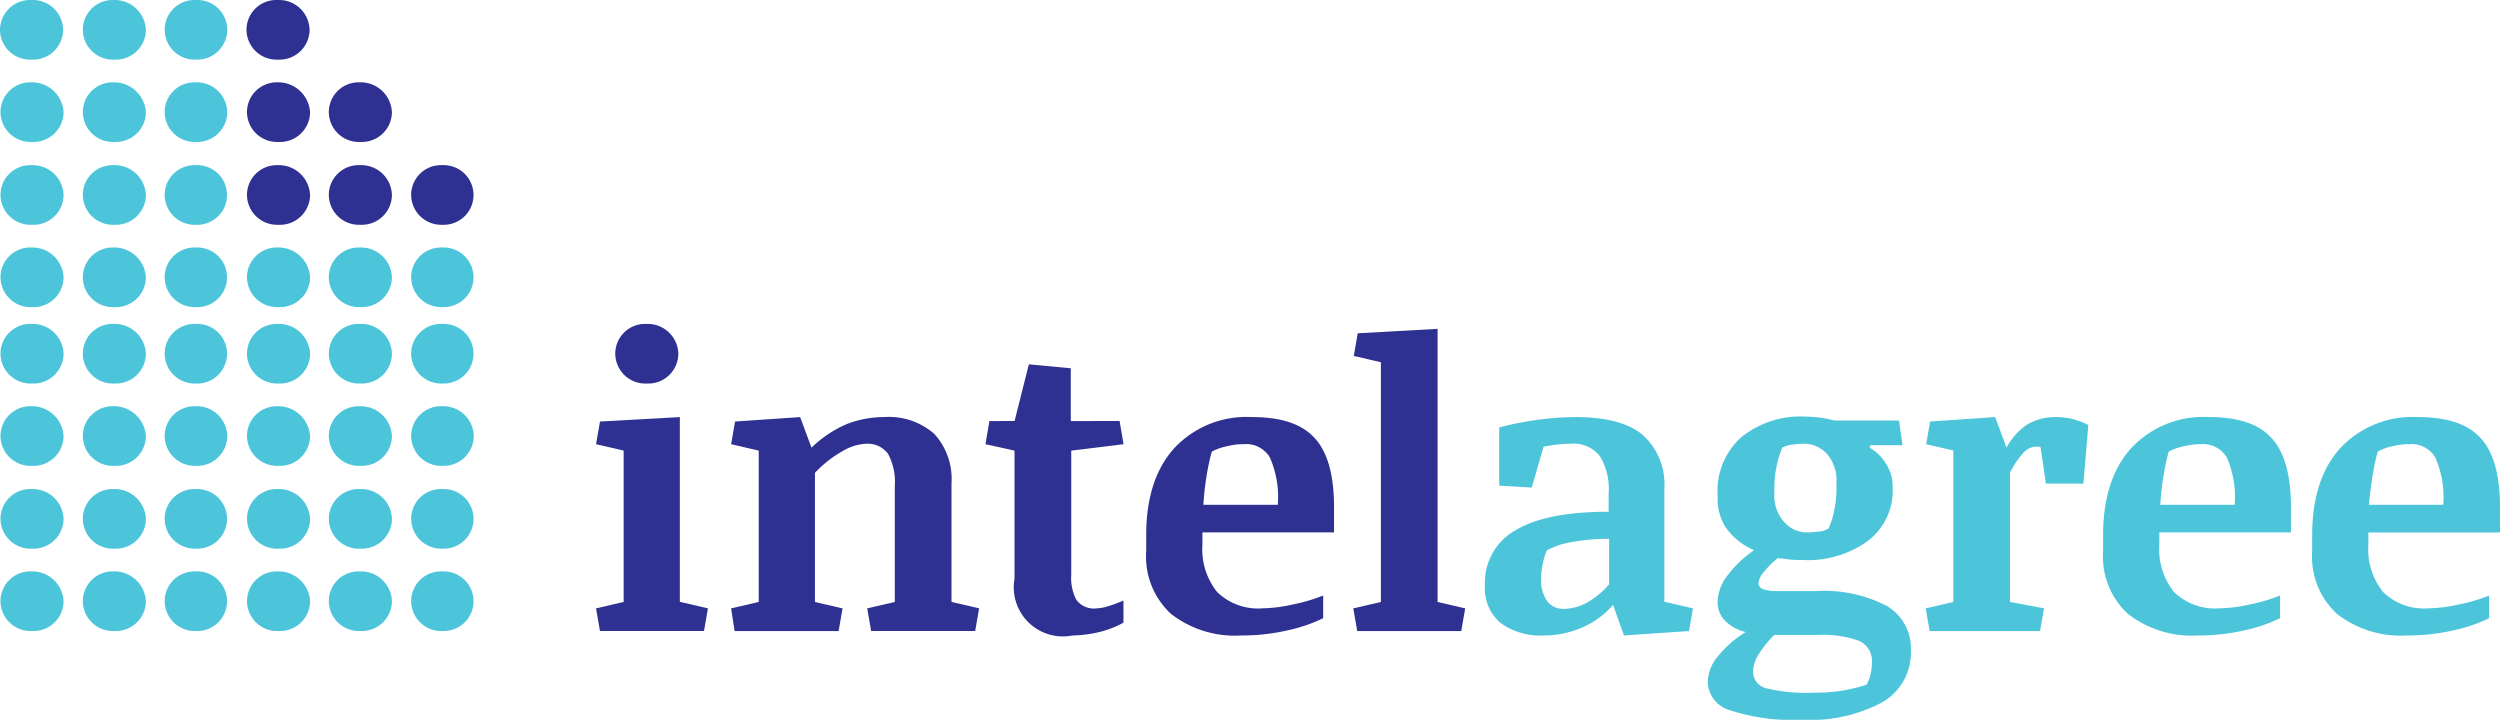 <svg xmlns="http://www.w3.org/2000/svg" viewBox="0 0 215.091 61.928">
  <defs>
    <style>
      .cls-1 {
        fill: #4cc5db;
      }

      .cls-2 {
        fill: #2e3191;
      }
    </style>
  </defs>
  <g id="IntelAgree_Footer_logo" transform="translate(-278 -22.036)">
    <g id="Group_11" data-name="Group 11" transform="translate(278 22.036)">
      <g id="Group_2" data-name="Group 2">
        <path id="Path_1" data-name="Path 1" class="cls-1" d="M2.842,0h-.3A2.589,2.589,0,0,0,0,2.587,2.589,2.589,0,0,0,2.587,5.132h.254A2.589,2.589,0,0,0,5.429,2.587,2.6,2.6,0,0,0,2.842,0Z"/>
        <path id="Path_2" data-name="Path 2" class="cls-1" d="M2.9,16.7H2.645A2.561,2.561,0,0,0,.1,19.287a2.589,2.589,0,0,0,2.587,2.545h.254a2.589,2.589,0,0,0,2.587-2.545A2.723,2.723,0,0,0,2.9,16.7Z" transform="translate(-0.058 -9.617)"/>
        <path id="Path_3" data-name="Path 3" class="cls-1" d="M2.9,33.5H2.645A2.561,2.561,0,0,0,.1,36.087a2.589,2.589,0,0,0,2.587,2.545h.254a2.589,2.589,0,0,0,2.587-2.545A2.662,2.662,0,0,0,2.9,33.5Z" transform="translate(-0.058 -19.291)"/>
        <path id="Path_4" data-name="Path 4" class="cls-1" d="M2.9,50.2H2.645A2.561,2.561,0,0,0,.1,52.787a2.589,2.589,0,0,0,2.587,2.545h.254a2.589,2.589,0,0,0,2.587-2.545A2.692,2.692,0,0,0,2.9,50.2Z" transform="translate(-0.058 -28.907)"/>
      </g>
      <g id="Group_3" data-name="Group 3" transform="translate(7.126)">
        <path id="Path_5" data-name="Path 5" class="cls-1" d="M19.6,0h-.254A2.561,2.561,0,0,0,16.8,2.587a2.589,2.589,0,0,0,2.587,2.545h.254a2.589,2.589,0,0,0,2.587-2.545A2.692,2.692,0,0,0,19.6,0Z" transform="translate(-16.8)"/>
        <path id="Path_6" data-name="Path 6" class="cls-1" d="M19.6,16.7h-.254A2.561,2.561,0,0,0,16.8,19.287a2.589,2.589,0,0,0,2.587,2.545h.254a2.589,2.589,0,0,0,2.587-2.545A2.755,2.755,0,0,0,19.6,16.7Z" transform="translate(-16.8 -9.617)"/>
        <path id="Path_7" data-name="Path 7" class="cls-1" d="M19.6,33.5h-.254A2.561,2.561,0,0,0,16.8,36.087a2.589,2.589,0,0,0,2.587,2.545h.254a2.589,2.589,0,0,0,2.587-2.545A2.692,2.692,0,0,0,19.6,33.5Z" transform="translate(-16.8 -19.291)"/>
        <path id="Path_8" data-name="Path 8" class="cls-1" d="M19.6,50.2h-.254A2.561,2.561,0,0,0,16.8,52.787a2.589,2.589,0,0,0,2.587,2.545h.254a2.589,2.589,0,0,0,2.587-2.545A2.723,2.723,0,0,0,19.6,50.2Z" transform="translate(-16.8 -28.907)"/>
      </g>
      <g id="Group_4" data-name="Group 4" transform="translate(14.167)">
        <path id="Path_9" data-name="Path 9" class="cls-1" d="M36.2,0h-.254A2.561,2.561,0,0,0,33.4,2.587a2.589,2.589,0,0,0,2.587,2.545H36.2a2.589,2.589,0,0,0,2.587-2.545A2.571,2.571,0,0,0,36.2,0Z" transform="translate(-33.4)"/>
        <path id="Path_10" data-name="Path 10" class="cls-1" d="M36.2,16.7h-.254A2.561,2.561,0,0,0,33.4,19.287a2.589,2.589,0,0,0,2.587,2.545H36.2a2.589,2.589,0,0,0,2.587-2.545A2.626,2.626,0,0,0,36.2,16.7Z" transform="translate(-33.4 -9.617)"/>
        <path id="Path_11" data-name="Path 11" class="cls-1" d="M36.2,33.5h-.254A2.561,2.561,0,0,0,33.4,36.087a2.589,2.589,0,0,0,2.587,2.545H36.2a2.566,2.566,0,1,0,0-5.132Z" transform="translate(-33.4 -19.291)"/>
        <path id="Path_12" data-name="Path 12" class="cls-1" d="M36.2,50.2h-.254A2.561,2.561,0,0,0,33.4,52.787a2.589,2.589,0,0,0,2.587,2.545H36.2a2.566,2.566,0,1,0,0-5.132Z" transform="translate(-33.4 -28.907)"/>
      </g>
      <path id="Path_13" data-name="Path 13" class="cls-2" d="M52.842,0h-.3A2.561,2.561,0,0,0,50,2.587a2.589,2.589,0,0,0,2.587,2.545h.254a2.589,2.589,0,0,0,2.587-2.545A2.626,2.626,0,0,0,52.842,0Z" transform="translate(-28.792)"/>
      <path id="Path_14" data-name="Path 14" class="cls-2" d="M52.9,16.7h-.254A2.561,2.561,0,0,0,50.1,19.287a2.589,2.589,0,0,0,2.587,2.545h.254a2.589,2.589,0,0,0,2.587-2.545A2.755,2.755,0,0,0,52.9,16.7Z" transform="translate(-28.85 -9.617)"/>
      <path id="Path_15" data-name="Path 15" class="cls-2" d="M69.5,16.7h-.255A2.561,2.561,0,0,0,66.7,19.287a2.589,2.589,0,0,0,2.587,2.545h.255a2.589,2.589,0,0,0,2.587-2.545A2.693,2.693,0,0,0,69.5,16.7Z" transform="translate(-38.409 -9.617)"/>
      <path id="Path_16" data-name="Path 16" class="cls-2" d="M52.9,33.5h-.254A2.561,2.561,0,0,0,50.1,36.087a2.589,2.589,0,0,0,2.587,2.545h.254a2.589,2.589,0,0,0,2.587-2.545A2.692,2.692,0,0,0,52.9,33.5Z" transform="translate(-28.85 -19.291)"/>
      <path id="Path_17" data-name="Path 17" class="cls-1" d="M52.9,50.2h-.254A2.561,2.561,0,0,0,50.1,52.787a2.589,2.589,0,0,0,2.587,2.545h.254a2.589,2.589,0,0,0,2.587-2.545A2.723,2.723,0,0,0,52.9,50.2Z" transform="translate(-28.85 -28.907)"/>
      <path id="Path_18" data-name="Path 18" class="cls-2" d="M69.5,33.5h-.255A2.561,2.561,0,0,0,66.7,36.087a2.589,2.589,0,0,0,2.587,2.545h.255a2.589,2.589,0,0,0,2.587-2.545A2.634,2.634,0,0,0,69.5,33.5Z" transform="translate(-38.409 -19.291)"/>
      <path id="Path_19" data-name="Path 19" class="cls-1" d="M69.5,50.2h-.255A2.561,2.561,0,0,0,66.7,52.787a2.589,2.589,0,0,0,2.587,2.545h.255a2.589,2.589,0,0,0,2.587-2.545A2.663,2.663,0,0,0,69.5,50.2Z" transform="translate(-38.409 -28.907)"/>
      <path id="Path_20" data-name="Path 20" class="cls-2" d="M86.2,33.5h-.254A2.561,2.561,0,0,0,83.4,36.087a2.589,2.589,0,0,0,2.587,2.545H86.2a2.566,2.566,0,1,0,0-5.132Z" transform="translate(-48.025 -19.291)"/>
      <path id="Path_21" data-name="Path 21" class="cls-1" d="M86.2,50.2h-.254A2.561,2.561,0,0,0,83.4,52.787a2.589,2.589,0,0,0,2.587,2.545H86.2a2.566,2.566,0,1,0,0-5.132Z" transform="translate(-48.025 -28.907)"/>
      <g id="Group_5" data-name="Group 5" transform="translate(0.042 27.867)">
        <path id="Path_22" data-name="Path 22" class="cls-1" d="M2.9,65.7H2.645A2.561,2.561,0,0,0,.1,68.287a2.589,2.589,0,0,0,2.587,2.545h.254a2.589,2.589,0,0,0,2.587-2.545A2.662,2.662,0,0,0,2.9,65.7Z" transform="translate(-0.1 -65.7)"/>
        <path id="Path_23" data-name="Path 23" class="cls-1" d="M2.9,82.4H2.645A2.561,2.561,0,0,0,.1,84.987a2.589,2.589,0,0,0,2.587,2.545h.254a2.589,2.589,0,0,0,2.587-2.545A2.723,2.723,0,0,0,2.9,82.4Z" transform="translate(-0.1 -75.317)"/>
        <path id="Path_24" data-name="Path 24" class="cls-1" d="M2.9,99.2H2.645A2.561,2.561,0,0,0,.1,101.787a2.589,2.589,0,0,0,2.587,2.545h.254a2.589,2.589,0,0,0,2.587-2.545A2.662,2.662,0,0,0,2.9,99.2Z" transform="translate(-0.1 -84.991)"/>
        <path id="Path_25" data-name="Path 25" class="cls-1" d="M2.9,115.9H2.645A2.561,2.561,0,0,0,.1,118.487a2.589,2.589,0,0,0,2.587,2.545h.254a2.589,2.589,0,0,0,2.587-2.545A2.692,2.692,0,0,0,2.9,115.9Z" transform="translate(-0.1 -94.607)"/>
      </g>
      <g id="Group_6" data-name="Group 6" transform="translate(7.126 27.867)">
        <path id="Path_26" data-name="Path 26" class="cls-1" d="M19.6,65.7h-.254A2.561,2.561,0,0,0,16.8,68.287a2.589,2.589,0,0,0,2.587,2.545h.254a2.589,2.589,0,0,0,2.587-2.545A2.692,2.692,0,0,0,19.6,65.7Z" transform="translate(-16.8 -65.7)"/>
        <path id="Path_27" data-name="Path 27" class="cls-1" d="M19.6,82.4h-.254A2.561,2.561,0,0,0,16.8,84.987a2.589,2.589,0,0,0,2.587,2.545h.254a2.589,2.589,0,0,0,2.587-2.545A2.755,2.755,0,0,0,19.6,82.4Z" transform="translate(-16.8 -75.317)"/>
        <path id="Path_28" data-name="Path 28" class="cls-1" d="M19.6,99.2h-.254a2.561,2.561,0,0,0-2.545,2.587,2.589,2.589,0,0,0,2.587,2.545h.254a2.589,2.589,0,0,0,2.587-2.545A2.692,2.692,0,0,0,19.6,99.2Z" transform="translate(-16.8 -84.991)"/>
        <path id="Path_29" data-name="Path 29" class="cls-1" d="M19.6,115.9h-.254a2.561,2.561,0,0,0-2.545,2.587,2.589,2.589,0,0,0,2.587,2.545h.254a2.589,2.589,0,0,0,2.587-2.545A2.723,2.723,0,0,0,19.6,115.9Z" transform="translate(-16.8 -94.607)"/>
      </g>
      <g id="Group_7" data-name="Group 7" transform="translate(14.167 27.867)">
        <path id="Path_30" data-name="Path 30" class="cls-1" d="M36.2,65.7h-.254A2.561,2.561,0,0,0,33.4,68.287a2.589,2.589,0,0,0,2.587,2.545H36.2a2.566,2.566,0,1,0,0-5.132Z" transform="translate(-33.4 -65.7)"/>
        <path id="Path_31" data-name="Path 31" class="cls-1" d="M36.2,82.4h-.254A2.561,2.561,0,0,0,33.4,84.987a2.589,2.589,0,0,0,2.587,2.545H36.2a2.589,2.589,0,0,0,2.587-2.545A2.625,2.625,0,0,0,36.2,82.4Z" transform="translate(-33.4 -75.317)"/>
        <path id="Path_32" data-name="Path 32" class="cls-1" d="M36.2,99.2h-.254a2.561,2.561,0,0,0-2.545,2.587,2.589,2.589,0,0,0,2.587,2.545H36.2a2.566,2.566,0,1,0,0-5.132Z" transform="translate(-33.4 -84.991)"/>
        <path id="Path_33" data-name="Path 33" class="cls-1" d="M36.2,115.9h-.254a2.561,2.561,0,0,0-2.545,2.587,2.589,2.589,0,0,0,2.587,2.545H36.2a2.566,2.566,0,1,0,0-5.132Z" transform="translate(-33.4 -94.607)"/>
      </g>
      <g id="Group_8" data-name="Group 8" transform="translate(21.25 27.867)">
        <path id="Path_34" data-name="Path 34" class="cls-1" d="M52.9,65.7h-.254A2.561,2.561,0,0,0,50.1,68.287a2.589,2.589,0,0,0,2.587,2.545h.254a2.589,2.589,0,0,0,2.587-2.545A2.692,2.692,0,0,0,52.9,65.7Z" transform="translate(-50.1 -65.7)"/>
        <path id="Path_35" data-name="Path 35" class="cls-1" d="M52.9,82.4h-.254A2.561,2.561,0,0,0,50.1,84.987a2.589,2.589,0,0,0,2.587,2.545h.254a2.589,2.589,0,0,0,2.587-2.545A2.755,2.755,0,0,0,52.9,82.4Z" transform="translate(-50.1 -75.317)"/>
        <path id="Path_36" data-name="Path 36" class="cls-1" d="M52.9,99.2h-.254a2.561,2.561,0,0,0-2.545,2.587,2.589,2.589,0,0,0,2.587,2.545h.254a2.589,2.589,0,0,0,2.587-2.545A2.692,2.692,0,0,0,52.9,99.2Z" transform="translate(-50.1 -84.991)"/>
        <path id="Path_37" data-name="Path 37" class="cls-1" d="M52.9,115.9h-.254a2.561,2.561,0,0,0-2.545,2.587,2.589,2.589,0,0,0,2.587,2.545h.254a2.589,2.589,0,0,0,2.587-2.545A2.723,2.723,0,0,0,52.9,115.9Z" transform="translate(-50.1 -94.607)"/>
      </g>
      <g id="Group_9" data-name="Group 9" transform="translate(28.291 27.867)">
        <path id="Path_38" data-name="Path 38" class="cls-1" d="M69.5,65.7h-.255A2.561,2.561,0,0,0,66.7,68.287a2.589,2.589,0,0,0,2.587,2.545h.255a2.589,2.589,0,0,0,2.587-2.545A2.634,2.634,0,0,0,69.5,65.7Z" transform="translate(-66.7 -65.7)"/>
        <path id="Path_39" data-name="Path 39" class="cls-1" d="M69.5,82.4h-.255A2.561,2.561,0,0,0,66.7,84.987a2.589,2.589,0,0,0,2.587,2.545h.255a2.589,2.589,0,0,0,2.587-2.545A2.693,2.693,0,0,0,69.5,82.4Z" transform="translate(-66.7 -75.317)"/>
        <path id="Path_40" data-name="Path 40" class="cls-1" d="M69.5,99.2h-.255a2.561,2.561,0,0,0-2.545,2.587,2.589,2.589,0,0,0,2.587,2.545h.255a2.589,2.589,0,0,0,2.587-2.545A2.634,2.634,0,0,0,69.5,99.2Z" transform="translate(-66.7 -84.991)"/>
        <path id="Path_41" data-name="Path 41" class="cls-1" d="M69.5,115.9h-.255a2.561,2.561,0,0,0-2.545,2.587,2.589,2.589,0,0,0,2.587,2.545h.255a2.589,2.589,0,0,0,2.587-2.545A2.663,2.663,0,0,0,69.5,115.9Z" transform="translate(-66.7 -94.607)"/>
      </g>
      <g id="Group_10" data-name="Group 10" transform="translate(35.375 27.867)">
        <path id="Path_42" data-name="Path 42" class="cls-1" d="M86.2,65.7h-.254A2.561,2.561,0,0,0,83.4,68.287a2.589,2.589,0,0,0,2.587,2.545H86.2a2.566,2.566,0,1,0,0-5.132Z" transform="translate(-83.4 -65.7)"/>
        <path id="Path_43" data-name="Path 43" class="cls-1" d="M86.2,82.4h-.254A2.561,2.561,0,0,0,83.4,84.987a2.589,2.589,0,0,0,2.587,2.545H86.2a2.589,2.589,0,0,0,2.587-2.545A2.625,2.625,0,0,0,86.2,82.4Z" transform="translate(-83.4 -75.317)"/>
        <path id="Path_44" data-name="Path 44" class="cls-1" d="M86.2,99.2h-.254a2.561,2.561,0,0,0-2.545,2.587,2.589,2.589,0,0,0,2.587,2.545H86.2a2.566,2.566,0,1,0,0-5.132Z" transform="translate(-83.4 -84.991)"/>
        <path id="Path_45" data-name="Path 45" class="cls-1" d="M86.2,115.9h-.254a2.561,2.561,0,0,0-2.545,2.587,2.589,2.589,0,0,0,2.587,2.545H86.2a2.566,2.566,0,1,0,0-5.132Z" transform="translate(-83.4 -94.607)"/>
      </g>
    </g>
    <g id="Group_13" data-name="Group 13" transform="translate(329.281 50.328)">
      <g id="Group_12" data-name="Group 12">
        <path id="Path_46" data-name="Path 46" class="cls-2" d="M128.153,100.506l2.375.551-.339,1.951h-8.95l-.339-1.951,2.375-.551V87.484l-2.375-.551.339-1.951,6.871-.382v15.906Z" transform="translate(-120.9 -77.008)"/>
        <path id="Path_47" data-name="Path 47" class="cls-2" d="M148.3,101.057l2.375-.551V87.484l-2.375-.551.339-1.951,5.6-.382.976,2.63a10.063,10.063,0,0,1,3.054-2.036,8.831,8.831,0,0,1,3.181-.594,5.928,5.928,0,0,1,4.326,1.442,5.73,5.73,0,0,1,1.485,4.242v10.222l2.375.551-.339,1.951h-8.95l-.339-1.951,2.375-.551V90.5a5.015,5.015,0,0,0-.594-2.757,2.189,2.189,0,0,0-1.866-.848,4.305,4.305,0,0,0-2.036.636,9.9,9.9,0,0,0-2.375,1.866v11.113l2.375.551-.339,1.951H148.6Z" transform="translate(-136.678 -77.008)"/>
        <path id="Path_48" data-name="Path 48" class="cls-2" d="M211.437,78.778l.339,1.994-4.5.551V92.012a4.071,4.071,0,0,0,.424,2.121,1.856,1.856,0,0,0,1.739.763,3.86,3.86,0,0,0,1.1-.212,10.554,10.554,0,0,0,1.23-.467v1.909a8.5,8.5,0,0,1-2.078.806,10.984,10.984,0,0,1-2.333.3,4.223,4.223,0,0,1-4.963-4.878V81.323l-2.5-.551.339-1.994H202.4l1.23-4.878,3.605.339v4.539Z" transform="translate(-166.391 -70.846)"/>
        <path id="Path_49" data-name="Path 49" class="cls-2" d="M237.335,94.483v1.1a5.857,5.857,0,0,0,1.272,4.072,5.04,5.04,0,0,0,3.9,1.4,12.771,12.771,0,0,0,2.63-.339,14.622,14.622,0,0,0,2.587-.763v1.951a13.5,13.5,0,0,1-3.139,1.06,17.19,17.19,0,0,1-3.9.424,8.944,8.944,0,0,1-6.065-1.866,6.7,6.7,0,0,1-2.121-5.387v-1.4c0-3.181.806-5.684,2.418-7.465a8.506,8.506,0,0,1,6.659-2.672c2.545,0,4.326.594,5.429,1.824,1.1,1.188,1.654,3.181,1.654,5.938v2.163H237.335Zm.806-6.914a19.77,19.77,0,0,0-.467,2.206,23.831,23.831,0,0,0-.255,2.375h6.4a8.456,8.456,0,0,0-.679-4.072,2.363,2.363,0,0,0-2.248-1.145,5.269,5.269,0,0,0-1.4.17A4.668,4.668,0,0,0,238.141,87.569Z" transform="translate(-185.164 -77.008)"/>
        <path id="Path_50" data-name="Path 50" class="cls-2" d="M276.918,69.584l-2.375-.551.339-1.951,6.871-.382V90.2l2.375.551-.339,1.951h-8.95L274.5,90.75l2.375-.551V69.584Z" transform="translate(-209.349 -66.7)"/>
        <path id="Path_51" data-name="Path 51" class="cls-1" d="M316.724,100.506l2.375.551-.339,1.951-5.6.382-.933-2.63a7.349,7.349,0,0,1-2.587,1.909,8.2,8.2,0,0,1-3.351.721,5.8,5.8,0,0,1-3.775-1.1,3.927,3.927,0,0,1-1.315-3.224,5.166,5.166,0,0,1,2.672-4.751c1.781-1.06,4.454-1.569,7.974-1.569V91.174a5.382,5.382,0,0,0-.764-3.224,2.879,2.879,0,0,0-2.46-1.06,12.844,12.844,0,0,0-1.315.085c-.424.042-.763.127-1.06.17l-1.018,3.521-2.8-.17V85.491a26.31,26.31,0,0,1,3.181-.636,24.3,24.3,0,0,1,3.436-.254q3.881,0,5.726,1.527a5.738,5.738,0,0,1,1.866,4.666v9.713Zm-4.835-5.429a17.591,17.591,0,0,0-3.1.254,7.358,7.358,0,0,0-2.248.721,5.2,5.2,0,0,0-.339,1.06,6.59,6.59,0,0,0-.17,1.357,3.237,3.237,0,0,0,.509,1.951,1.722,1.722,0,0,0,1.485.679,4.209,4.209,0,0,0,2.121-.636,6.691,6.691,0,0,0,1.739-1.485v-3.9Z" transform="translate(-224.724 -77.008)"/>
        <path id="Path_52" data-name="Path 52" class="cls-1" d="M360.4,87l-.085.17a3.883,3.883,0,0,1,1.4,1.357,3.522,3.522,0,0,1,.594,1.951v.254a5.393,5.393,0,0,1-2.121,4.454,8.752,8.752,0,0,1-5.557,1.654,10.334,10.334,0,0,1-1.145-.042c-.382-.042-.721-.085-1.06-.127a7.808,7.808,0,0,0-1.188,1.188,1.726,1.726,0,0,0-.467.933.548.548,0,0,0,.382.551,3.535,3.535,0,0,0,1.1.17h3.436a11.707,11.707,0,0,1,6.108,1.272,4.225,4.225,0,0,1,2.078,3.86,4.926,4.926,0,0,1-2.418,4.411,13.056,13.056,0,0,1-6.914,1.527,17.254,17.254,0,0,1-6.193-.806,2.608,2.608,0,0,1-1.951-2.5,3.577,3.577,0,0,1,.848-2.121,9.388,9.388,0,0,1,2.418-2.121,3.619,3.619,0,0,1-1.781-.976,2.238,2.238,0,0,1-.636-1.654,3.92,3.92,0,0,1,.891-2.29,9.787,9.787,0,0,1,2.248-2.121,5.7,5.7,0,0,1-2.375-1.866,4.453,4.453,0,0,1-.764-2.5v-.382a6.173,6.173,0,0,1,2.078-5.005,8.114,8.114,0,0,1,5.514-1.739c.382,0,.806.042,1.23.085s.848.17,1.273.254h5.514l.3,2.121H360.4Zm-8.314,16.33a8.607,8.607,0,0,0-1.272,1.569,2.954,2.954,0,0,0-.509,1.485,1.457,1.457,0,0,0,1.1,1.485,14.946,14.946,0,0,0,4.2.382,14.055,14.055,0,0,0,2.333-.17,15.515,15.515,0,0,0,2.121-.509,3.006,3.006,0,0,0,.339-.891,4.273,4.273,0,0,0,.127-1.06,1.884,1.884,0,0,0-1.1-1.824,9.259,9.259,0,0,0-3.605-.509h-3.733Zm5.387-13.106a3.486,3.486,0,0,0-.806-2.5,2.669,2.669,0,0,0-2.036-.891,7.573,7.573,0,0,0-.976.085,2.49,2.49,0,0,0-.848.254,9.4,9.4,0,0,0-.467,1.527,8.987,8.987,0,0,0-.212,1.866V91.2a3.387,3.387,0,0,0,.848,2.375,2.645,2.645,0,0,0,1.993.891,8.264,8.264,0,0,0,1.06-.085,1.8,1.8,0,0,0,.763-.254,7.209,7.209,0,0,0,.467-1.442,8.663,8.663,0,0,0,.212-1.866v-.594Z" transform="translate(-250.752 -76.95)"/>
        <path id="Path_53" data-name="Path 53" class="cls-1" d="M393.018,87.484l-2.375-.551.339-1.951,5.6-.382.976,2.63a5.506,5.506,0,0,1,1.781-1.994,4.772,4.772,0,0,1,2.5-.636,5.713,5.713,0,0,1,1.4.17,7.442,7.442,0,0,1,1.357.509l-.424,5.047h-3.224l-.467-3.139a.538.538,0,0,0-.255-.042h-.212a1.607,1.607,0,0,0-1.06.594,7.462,7.462,0,0,0-1.1,1.654v11.113l2.927.551-.339,1.951h-9.5l-.339-1.951,2.375-.551V87.484Z" transform="translate(-276.204 -77.008)"/>
        <path id="Path_54" data-name="Path 54" class="cls-1" d="M431.435,94.483v1.1a5.857,5.857,0,0,0,1.272,4.072,5.04,5.04,0,0,0,3.9,1.4,12.771,12.771,0,0,0,2.63-.339,14.622,14.622,0,0,0,2.587-.763v1.951a13.5,13.5,0,0,1-3.139,1.06,17.191,17.191,0,0,1-3.9.424,8.944,8.944,0,0,1-6.065-1.866,6.7,6.7,0,0,1-2.121-5.387v-1.4c0-3.181.806-5.684,2.418-7.465a8.506,8.506,0,0,1,6.659-2.672c2.545,0,4.326.594,5.429,1.824,1.1,1.188,1.654,3.181,1.654,5.938v2.163H431.435Zm.806-6.914a19.764,19.764,0,0,0-.467,2.206,23.818,23.818,0,0,0-.255,2.375h6.4a8.455,8.455,0,0,0-.679-4.072A2.363,2.363,0,0,0,435,86.933a5.269,5.269,0,0,0-1.4.17A4.669,4.669,0,0,0,432.241,87.569Z" transform="translate(-296.935 -77.008)"/>
        <path id="Path_55" data-name="Path 55" class="cls-1" d="M473.835,94.483v1.1a5.857,5.857,0,0,0,1.272,4.072,5.04,5.04,0,0,0,3.9,1.4,12.771,12.771,0,0,0,2.63-.339,14.622,14.622,0,0,0,2.587-.763v1.951a13.5,13.5,0,0,1-3.139,1.06,17.19,17.19,0,0,1-3.9.424,8.944,8.944,0,0,1-6.065-1.866A6.7,6.7,0,0,1,469,96.137v-1.4c0-3.181.806-5.684,2.418-7.465a8.506,8.506,0,0,1,6.659-2.672c2.545,0,4.326.594,5.429,1.824,1.1,1.188,1.654,3.181,1.654,5.938v2.163H473.835Zm.806-6.914a19.756,19.756,0,0,0-.467,2.206c-.127.806-.212,1.612-.3,2.375h6.4a8.456,8.456,0,0,0-.679-4.072,2.363,2.363,0,0,0-2.248-1.145,5.269,5.269,0,0,0-1.4.17A4.4,4.4,0,0,0,474.641,87.569Z" transform="translate(-321.35 -77.008)"/>
      </g>
    </g>
    <path id="Path_56" data-name="Path 56" class="cls-2" d="M127.6,65.7h-.255a2.561,2.561,0,0,0-2.545,2.587,2.589,2.589,0,0,0,2.587,2.545h.254a2.589,2.589,0,0,0,2.587-2.545A2.634,2.634,0,0,0,127.6,65.7Z" transform="translate(206.135 -15.796)"/>
  </g>
</svg>
